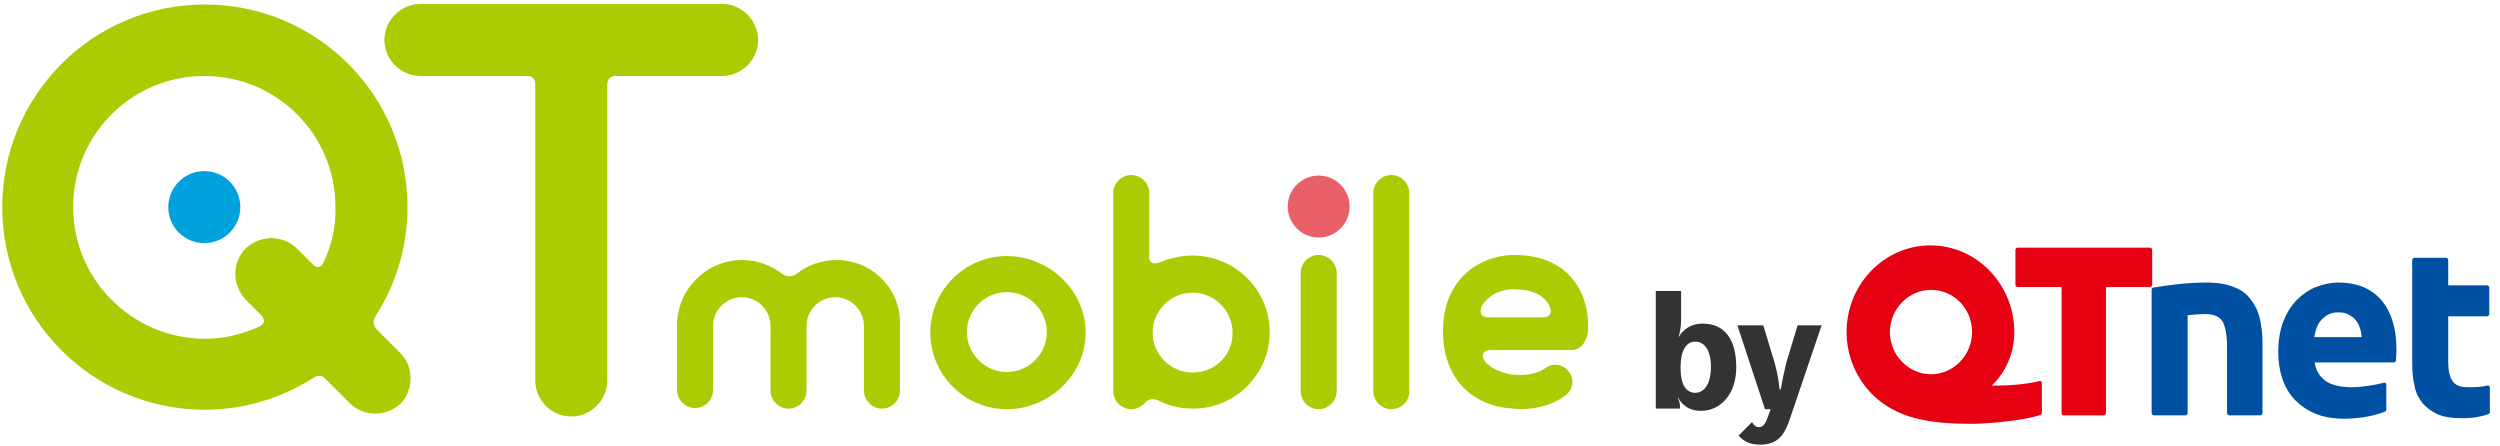 <?xml version="1.0" encoding="utf-8"?>
<!-- Generator: Adobe Illustrator 24.1.1, SVG Export Plug-In . SVG Version: 6.00 Build 0)  -->
<svg version="1.1" id="レイヤー_1" xmlns="http://www.w3.org/2000/svg" xmlns:xlink="http://www.w3.org/1999/xlink" x="0px"
	 y="0px" viewBox="0 0 444.2 79.2" style="enable-background:new 0 0 444.2 79.2;" xml:space="preserve">
<style type="text/css">
	.st0{fill:#00A2DE;}
	.st1{fill:#AACC03;}
	.st2{fill:#EA6068;}
	.st3{fill:#323333;}
	.st4{fill:#0051A3;}
	.st5{fill:#E50012;}
</style>
<g>
	<g>
		<circle class="st0" cx="36.3" cy="36.8" r="6.4"/>
		<path class="st1" d="M71.1,62.7L67,58.6c-1.2-1.3-0.3-2.4-0.3-2.4s0,0,0,0c3.6-5.6,5.7-12.2,5.7-19.4c0-19.9-16.1-36-36-36
			c-19.9,0-36,16.1-36,36c0,19.9,16.1,36,36,36c7.1,0,13.6-2.1,19.2-5.6l0,0c0,0,1.1-0.9,2-0.1l4.5,4.5c2.5,2.5,6.5,2.5,9.1,0.1
			C73.5,69.3,73.6,65.2,71.1,62.7z M57.5,46.6c-0.3,0.7-0.8,0.8-0.8,0.8c-0.6,0.2-1-0.3-1-0.3s0,0,0,0l-2.9-2.9
			c-2.5-2.5-6.5-2.5-9.1-0.1c-2.5,2.5-2.5,6.5-0.1,9.1l3,3c0,0,0,0,0,0s0.3,0.4,0.3,0.9c0,0,0,0.5-0.8,0.9v0c-3,1.4-6.3,2.2-9.8,2.2
			C23.5,60.1,13,49.7,13,36.8s10.4-23.3,23.3-23.3s23.3,10.4,23.3,23.3C59.7,40.3,58.9,43.6,57.5,46.6z"/>
		<path class="st1" d="M128.2,0.7l-53.5,0c-3.5,0-6.4,2.9-6.4,6.4c0,3.5,2.9,6.4,6.4,6.4l19.1,0c0.3,0,1.3,0.1,1.3,1.5l0,0l0,52.6
			c0,3.5,2.9,6.4,6.4,6.4c3.5,0,6.4-2.9,6.4-6.4l0-52.7c0.1-1.2,0.9-1.3,1.2-1.4l19.2,0c3.5,0,6.4-2.9,6.4-6.4S131.7,0.6,128.2,0.7z
			"/>
		<path class="st1" d="M121.2,47.1"/>
		<path class="st1" d="M178.9,72.7c-7.5,0-13.6-6.1-13.6-13.6s6.1-13.6,13.6-13.6c7.5,0,14,6.1,14,13.6S186.4,72.7,178.9,72.7z
			 M178.9,51.9c-3.9,0-7.1,3.2-7.1,7.1c0,3.9,3.2,7.1,7.1,7.1c3.9,0,7.1-3.2,7.1-7.1C186,55.1,182.8,51.9,178.9,51.9z"/>
		<path class="st1" d="M247.2,72.7c-1.8,0-3.2-1.5-3.2-3.2V34.3c0-1.8,1.5-3.2,3.2-3.2c1.8,0,3.2,1.5,3.2,3.2v35.2
			C250.5,71.2,249,72.7,247.2,72.7z"/>
		<path class="st1" d="M234.3,72.7c-1.8,0-3.2-1.5-3.2-3.2v-21c0-1.8,1.5-3.2,3.2-3.2c1.8,0,3.2,1.5,3.2,3.2v21
			C237.5,71.2,236.1,72.7,234.3,72.7z"/>
		<circle class="st2" cx="234.3" cy="36.7" r="5.5"/>
		<path class="st1" d="M148.6,46.2c-2.6,0-5.1,0.9-7,2.4l0,0c-1.4,1.1-2.7,0-2.7,0s0,0,0,0c-2-1.5-4.4-2.4-7-2.4
			c-6.4,0-11.6,5.2-11.6,11.6v11.5c0,1.8,1.5,3.2,3.2,3.2c1.8,0,3.2-1.5,3.2-3.2V57.9c0-2.8,2.3-5.1,5.1-5.1c2.8,0,5.1,2.3,5.1,5.1
			v11.5c0,1.8,1.5,3.2,3.2,3.2c1.8,0,3.2-1.5,3.2-3.2V57.9c0-2.8,2.3-5.1,5.1-5.1c2.8,0,5.1,2.3,5.1,5.1v11.5c0,1.8,1.5,3.2,3.2,3.2
			c1.8,0,3.2-1.5,3.2-3.2V57.9C160.2,51.4,155,46.2,148.6,46.2z"/>
		<path class="st1" d="M211.9,45.4c-1.6,0-3.2,0.3-4.7,0.8c0,0-0.6,0.2-0.8,0.3c-1.1,0.4-1.4,0.3-1.7,0.2c-0.4-0.2-0.5-0.6-0.5-0.9
			V34.3c0-1.8-1.5-3.2-3.2-3.2c-1.8,0-3.2,1.5-3.2,3.2v35.2c0,1.8,1.5,3.2,3.2,3.2c1,0,1.9-0.5,2.5-1.2c0.1-0.1,1-1.1,2.6-0.2
			c0,0,0,0,0,0c1.8,0.9,3.8,1.3,5.9,1.3c7.5,0,13.6-6.1,13.6-13.6S219.4,45.4,211.9,45.4z M211.9,66.2c-3.9,0-7.1-3.2-7.1-7.1
			c0-3.9,3.2-7.1,7.1-7.1c3.9,0,7.1,3.2,7.1,7.1C219.1,63,215.9,66.2,211.9,66.2z"/>
		<path class="st1" d="M279.2,49.3c-2.4-2.7-5.8-4-10.3-4c0,0,0,0,0,0c-0.5,0-5.2,0-8.8,3.6c-2.4,2.4-3.7,5.7-3.7,9.9
			c0,1-0.1,5.8,3.2,9.6c2.2,2.5,5.4,4,9.3,4.2c0.2,0,0.6,0.1,1.2,0.1c1.8,0,5.1-0.3,8-2.4c1.4-1,1.7-2.9,0.7-4.2
			c-1-1.4-2.9-1.7-4.2-0.7c-2.1,1.5-5.1,1.2-5.1,1.2c-0.1,0-0.1,0-0.2,0c-0.8,0-3.5-0.4-5.3-2.2c-0.9-1.1-0.4-1.7-0.4-1.7
			c0.2-0.3,0.7-0.5,1.2-0.5h14.3c1.1,0,2.1-0.6,2.5-1.6c0.2-0.4,0.4-0.8,0.5-1.3C282.2,58.6,282.7,53.3,279.2,49.3z M268.8,51.4
			c2.7,0,4.6,0.6,5.8,1.9c0.4,0.4,0.6,0.8,0.8,1.3c0.1,0.3,0.2,0.7,0.1,1.1c0,0-0.2,0.7-1.5,0.7c0,0,0,0,0,0h-9.6
			c-1-0.1-1.2-0.5-1.2-0.5c-0.2-0.4-0.1-0.9,0-1.4C264.9,51.6,268,51.4,268.8,51.4z"/>
	</g>
	<g>
		<g>
			<path class="st3" d="M298.2,60c0.9-1.6,2.4-2.5,4.3-2.5c3.9,0,6,2.7,6,7.8c0,4.5-2.6,7.7-6.3,7.7c-1.8,0-3.2-0.8-4-2.3l-0.1,0
				c0.3,0.5,0.4,0.9,0.4,1.8v0.1h-4.3V51.7h4.5v5C298.7,58,298.5,59.2,298.2,60L298.2,60z M304,65.2c0-2.9-1.1-4.5-2.8-4.5
				c-1.6,0-2.6,1.6-2.6,4.6c0,3,0.9,4.5,2.7,4.5C302.9,69.7,304,68.1,304,65.2z"/>
			<path class="st3" d="M323.7,57.7L318,74.5c-0.9,2.7-2.1,4.5-5.2,4.5c-1.7,0-2.8-0.4-3.9-1.6l2.4-2.4c0.4,0.7,0.8,0.9,1.3,0.9
				c0.6,0,1.1-0.6,1.5-1.8l0.5-1.4h-1l-4.9-14.9h4.6l2,6.6c0.5,1.8,0.7,3,0.9,4.8h0.2c0.3-1.8,0.7-3.5,1-4.8l2-6.6H323.7z"/>
		</g>
	</g>
	<g>
		<g>
			<path class="st4" d="M396.1,73.8c-0.2,0-0.4-0.2-0.4-0.4V61.6c0-2.1-0.3-3.6-0.8-4.5c-0.6-0.9-1.6-1.3-3.2-1.3
				c-0.6,0-2,0.1-3,0.2l0,17.4c0,0.2-0.2,0.4-0.4,0.4h-5.6c-0.2,0-0.4-0.2-0.4-0.4V51.5c0-0.2,0.1-0.3,0.3-0.4
				c2.3-0.4,6.1-0.9,9.4-0.9c2,0,3.7,0.3,4.9,0.8c1.3,0.5,2.3,1.2,3,2.2c0.7,0.9,1.3,2,1.6,3.3c0.3,1.3,0.5,2.7,0.5,4.3v12.6
				c0,0.2-0.2,0.4-0.4,0.4H396.1z"/>
			<path class="st4" d="M416.6,74.4c-2,0-3.8-0.3-5.2-0.9c-1.5-0.6-2.7-1.5-3.7-2.5c-1-1.1-1.7-2.3-2.2-3.8c-0.5-1.5-0.7-3-0.7-4.7
				c0-2,0.3-3.8,0.9-5.4c0.6-1.5,1.4-2.8,2.4-3.8c1-1,2.1-1.8,3.4-2.3c1.3-0.5,2.6-0.8,4-0.8c3.2,0,5.7,1,7.5,3c1.8,2,2.8,5,2.8,8.8
				c0,0.5,0,1.2-0.1,2.1c0,0.2-0.2,0.3-0.4,0.3h-14c0.1,1.3,0.8,2.4,1.8,3.2c1.1,0.8,2.4,1.1,4.3,1.2c0.1,0,0.3,0,0.4,0
				c1.9,0,4.3-0.4,5.8-0.8c0,0,0.1,0,0.1,0c0.1,0,0.2,0,0.2,0.1c0.1,0.1,0.1,0.2,0.1,0.3v4.4c0,0.2-0.1,0.3-0.2,0.3
				C421.6,74.1,418.2,74.4,416.6,74.4 M419.6,59.9c0-0.6-0.1-1.1-0.3-1.6c-0.3-1.1-1-1.9-2-2.4c-0.5-0.3-1.1-0.4-1.8-0.4
				c-0.7,0-1.3,0.1-1.8,0.4c-1,0.5-1.7,1.3-2.1,2.4c-0.2,0.5-0.3,1.1-0.4,1.6h0H419.6z"/>
			<path class="st4" d="M437.4,74.3c-1.7,0-3.2-0.2-4.3-0.7c-1.1-0.5-2-1.2-2.7-2c-0.7-0.9-1.2-1.9-1.4-3.1
				c-0.3-1.2-0.4-2.6-0.4-4.1V46.2c0-0.2,0.2-0.4,0.4-0.4h5.6c0.2,0,0.4,0.2,0.4,0.4v4.5h6.9c0.2,0,0.4,0.2,0.4,0.4v4.7
				c0,0.2-0.2,0.4-0.4,0.4h-6.9v8.1c0,1.4,0.2,2.5,0.7,3.3c0.5,0.8,1.3,1.2,2.8,1.2c0.2,0,0.4,0,0.6,0c1,0,2-0.1,2.9-0.3
				c0,0,0,0,0.1,0c0.1,0,0.2,0,0.2,0.1c0.1,0.1,0.1,0.2,0.1,0.3v4.3c0,0.2-0.1,0.3-0.3,0.4C440.9,74,439.7,74.3,437.4,74.3"/>
			<path class="st5" d="M366.7,73.8c-0.2,0-0.4-0.2-0.4-0.4V51h-7.8c-0.2,0-0.4-0.2-0.4-0.4v-6.2c0-0.2,0.2-0.4,0.4-0.4H382
				c0.2,0,0.4,0.2,0.4,0.4v6.2c0,0.2-0.2,0.4-0.4,0.4h-7.8v22.4c0,0.2-0.2,0.4-0.4,0.4H366.7z"/>
			<path class="st5" d="M350.4,75.3c-7.6,0-13.5-0.9-17.9-5.4c-2.8-2.9-4.4-6.8-4.4-10.9c0-8.5,6.7-15.4,14.9-15.4
				c8.2,0,14.9,6.9,14.9,15.4c0,3.6-1.4,7-4,9.5c0.4,0,0.8,0,1.3,0c1.8,0,4.8-0.2,7.2-0.8c0,0,0.1,0,0.1,0c0.1,0,0.2,0,0.2,0.1
				c0.1,0.1,0.1,0.2,0.1,0.3v5.2c0,0.2-0.1,0.3-0.2,0.4C359.4,74.8,352.9,75.3,350.4,75.3 M343.1,51.5c-4,0-7.3,3.4-7.3,7.5
				c0,4.1,3.3,7.5,7.3,7.5c4,0,7.3-3.4,7.3-7.5C350.4,54.8,347.1,51.5,343.1,51.5"/>
		</g>
	</g>
</g>
</svg>

